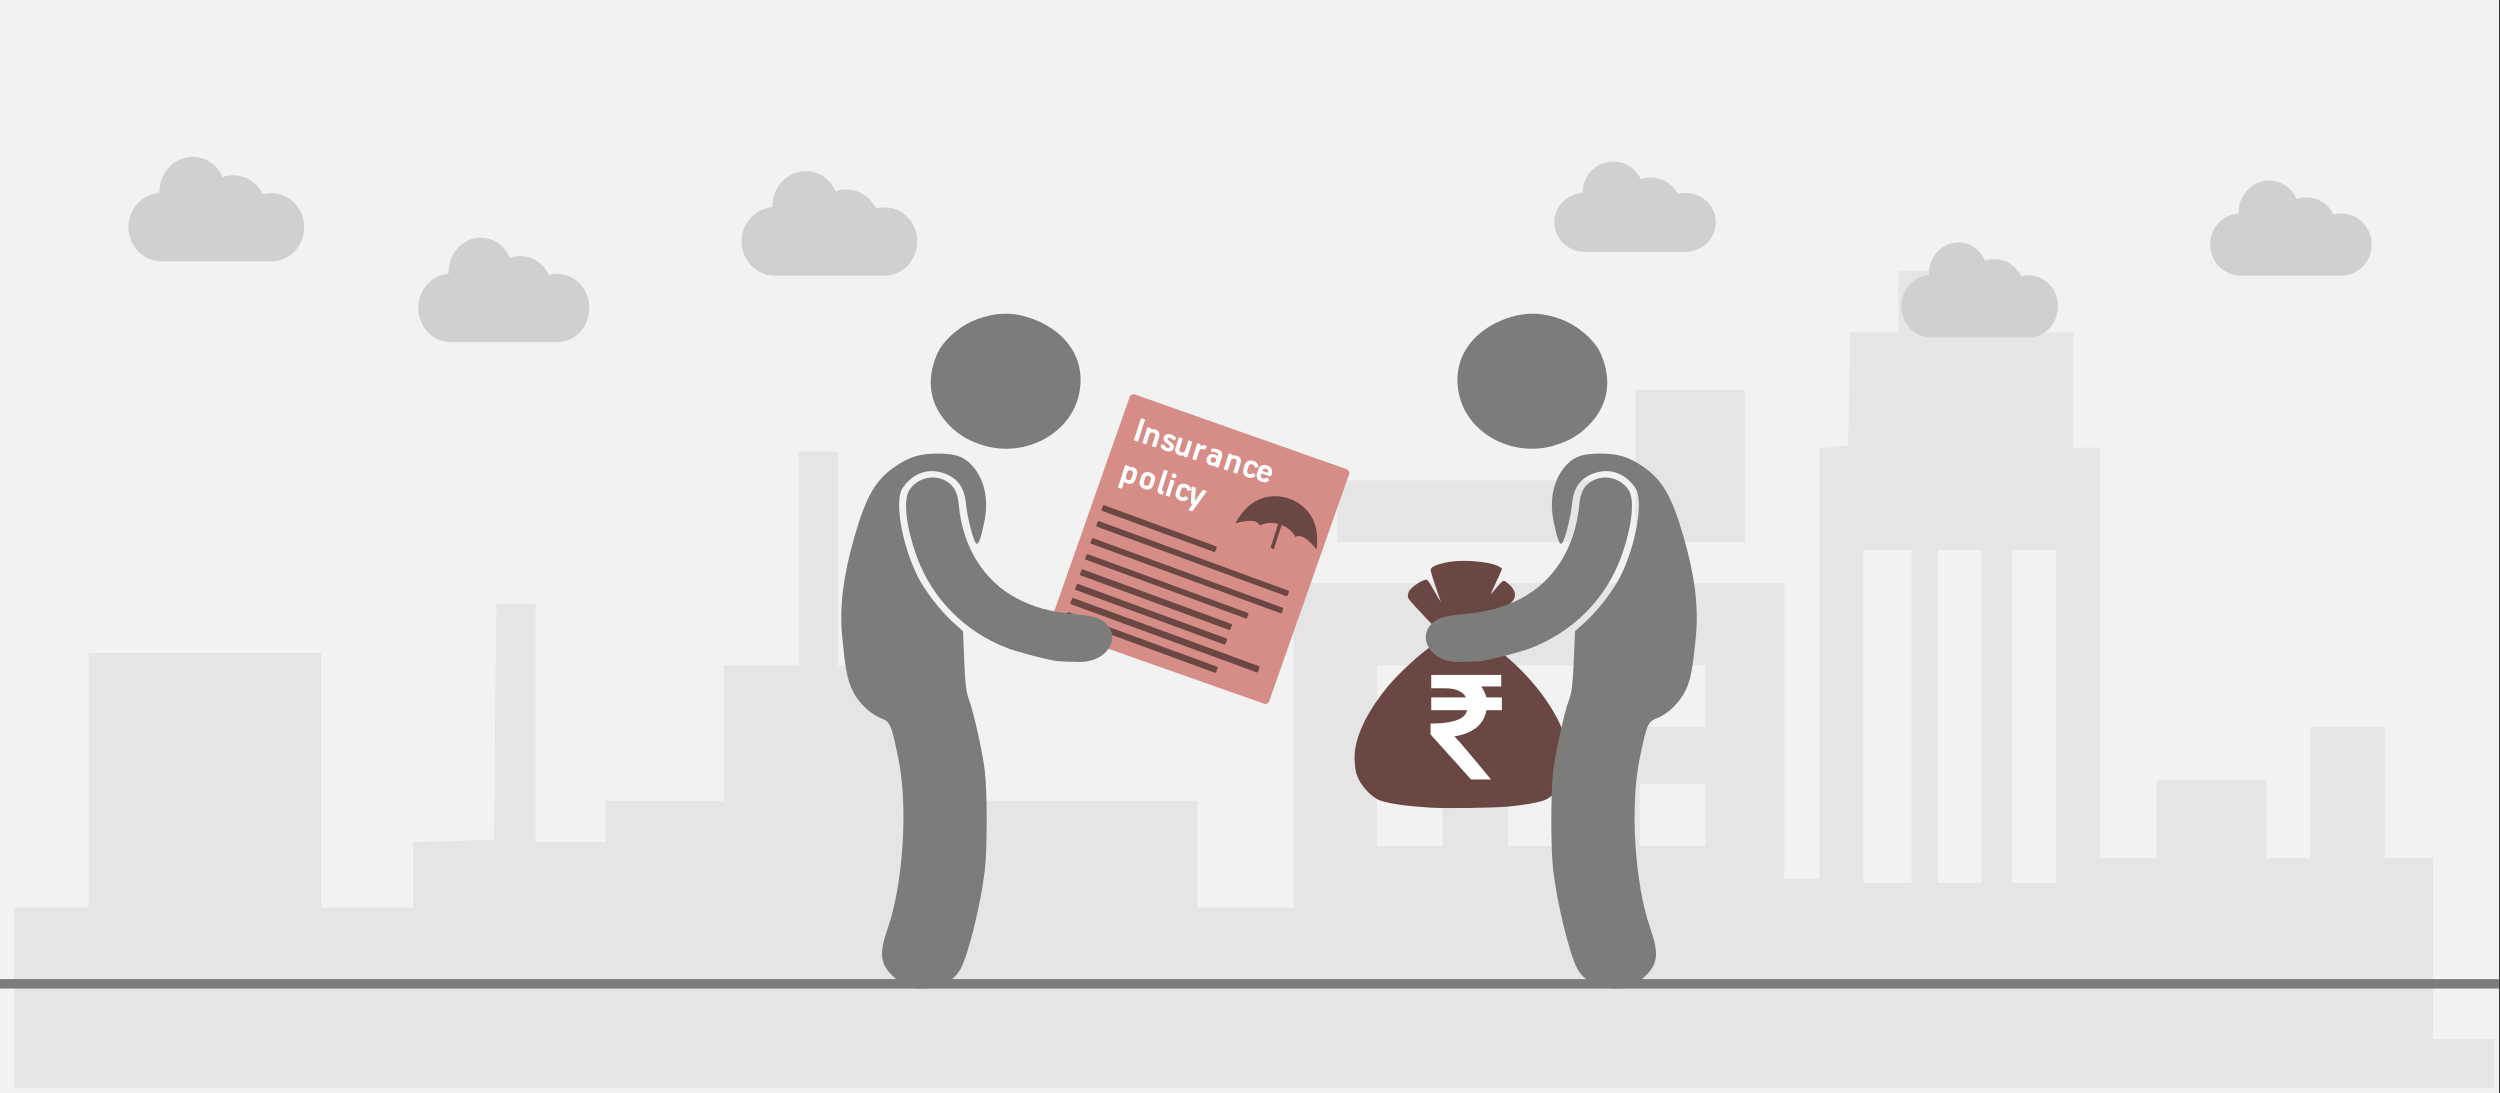 <svg width="526" height="230" xmlns="http://www.w3.org/2000/svg" xmlns:xlink="http://www.w3.org/1999/xlink" overflow="hidden"><rect width="100%" height="100%" fill="#333333" stroke="none"/><defs><clipPath id="clip0"><path d="M0 0 526 0 526 230 0 230Z" fill-rule="evenodd" clip-rule="evenodd"/></clipPath><clipPath id="clip1"><path d="M300 65 357 65 357 208 300 208Z" fill-rule="evenodd" clip-rule="evenodd"/></clipPath><clipPath id="clip2"><path d="M300 65 357 65 357 208 300 208Z" fill-rule="evenodd" clip-rule="evenodd"/></clipPath><clipPath id="clip3"><path d="M300 65 357 65 357 208 300 208Z" fill-rule="evenodd" clip-rule="evenodd"/></clipPath><clipPath id="clip4"><path d="M177 65 234 65 234 208 177 208Z" fill-rule="evenodd" clip-rule="evenodd"/></clipPath><clipPath id="clip5"><path d="M177 65 234 65 234 208 177 208Z" fill-rule="evenodd" clip-rule="evenodd"/></clipPath><clipPath id="clip6"><path d="M177 65 234 65 234 208 177 208Z" fill-rule="evenodd" clip-rule="evenodd"/></clipPath></defs><g clip-path="url(#clip0)"><rect x="0" y="0" width="525.239" height="230" fill="#FFFFFF" transform="scale(1.001 1)"/><rect x="0" y="0" width="525.239" height="230" fill="#F2F2F2" transform="scale(1.001 1)"/><path d="M0 152.97 0 133.939 7.847 133.939 15.638 133.939 15.638 107.182 15.638 80.374 40.062 80.374 64.486 80.374 64.486 107.182 64.486 133.939 74.156 133.939 83.826 133.939 83.826 127.094 83.826 120.198 92.335 119.938 100.845 119.679 101.066 94.841 101.342 70.003 105.487 70.003 109.576 70.003 109.576 95.049 109.576 120.146 116.98 120.146 124.33 120.146 124.33 115.79 124.33 111.486 136.762 111.486 149.195 111.486 149.195 97.226 149.195 82.966 157.042 82.966 164.833 82.966 164.833 60.514 164.833 38.009 168.978 38.009 173.122 38.009 173.122 60.514 173.122 82.966 186.052 82.966 198.927 82.966 198.927 97.226 198.927 111.486 223.793 111.486 248.659 111.486 248.659 122.739 248.659 133.939 258.771 133.939 268.939 133.939 268.939 99.819 268.939 65.699 320.494 65.699 372.049 65.699 372.049 96.812 372.049 127.924 375.751 127.924 379.454 127.924 379.454 82.603 379.454 37.283 382.438 37.024 385.422 36.713 385.698 24.838 385.919 12.963 390.947 12.963 396.031 12.963 396.031 6.482 396.031 0 408.906 0 421.781 0 421.781 6.482 421.781 12.963 427.307 12.963 432.832 12.963 432.832 25.046 432.832 37.179 435.595 37.179 438.358 37.179 438.358 80.374 438.358 123.568 444.381 123.568 450.349 123.568 450.349 115.375 450.349 107.182 461.843 107.182 473.392 107.182 473.392 115.375 473.392 123.568 477.978 123.568 482.564 123.568 482.564 109.775 482.564 95.93 490.411 95.93 498.257 95.93 498.257 109.775 498.257 123.568 503.286 123.568 508.37 123.568 508.37 142.599 508.37 161.629 514.835 161.629 521.245 161.629 521.245 166.815 521.245 172 260.65 172 0 172 0 152.97ZM398.794 93.752 398.794 58.751 393.71 58.751 388.626 58.751 388.626 93.752 388.626 128.754 393.71 128.754 398.794 128.754 398.794 93.752ZM413.492 93.752 413.492 58.751 408.906 58.751 404.32 58.751 404.32 93.752 404.32 128.754 408.906 128.754 413.492 128.754 413.492 93.752ZM429.185 93.752 429.185 58.751 424.544 58.751 419.957 58.751 419.957 93.752 419.957 128.754 424.544 128.754 429.185 128.754 429.185 93.752ZM300.214 114.494 300.214 108.012 293.307 108.012 286.4 108.012 286.4 114.494 286.4 120.976 293.307 120.976 300.214 120.976 300.214 114.494ZM327.843 114.494 327.843 108.012 320.936 108.012 314.029 108.012 314.029 114.494 314.029 120.976 320.936 120.976 327.843 120.976 327.843 114.494ZM355.472 114.494 355.472 108.012 348.565 108.012 341.658 108.012 341.658 114.494 341.658 120.976 348.565 120.976 355.472 120.976 355.472 114.494ZM300.214 89.448 300.214 82.966 293.307 82.966 286.4 82.966 286.4 89.448 286.4 95.93 293.307 95.93 300.214 95.93 300.214 89.448ZM327.843 89.448 327.843 82.966 320.936 82.966 314.029 82.966 314.029 89.448 314.029 95.93 320.936 95.93 327.843 95.93 327.843 89.448ZM355.472 89.448 355.472 82.966 348.565 82.966 341.658 82.966 341.658 89.448 341.658 95.93 348.565 95.93 355.472 95.93 355.472 89.448ZM278.111 50.558 278.111 44.076 305.298 44.076 332.485 44.076 332.485 50.558 332.485 57.039 305.298 57.039 278.111 57.039 278.111 50.558ZM340.773 41.068 340.773 25.046 352.267 25.046 363.761 25.046 363.761 41.068 363.761 57.039 352.267 57.039 340.773 57.039 340.773 41.068Z" fill="#E5E5E5" fill-rule="evenodd" transform="matrix(1.001 0 -0 1 3 57)"/><path d="M0 0 525.239 0" stroke="#7C7C7B" stroke-width="1.997" stroke-miterlimit="8" fill="none" fill-rule="evenodd" transform="matrix(1.001 0 -0 1 0 207)"/><path d="M22.702 0.001C21.742 0.012 20.822 0.076 20.022 0.202 18.156 0.494 16.723 0.97 16.222 1.465 15.839 1.843 15.886 2.055 17.234 5.952 17.732 7.393 18.122 8.587 18.101 8.606 18.079 8.626 17.451 7.571 16.706 6.263 15.41 3.99 15.329 3.89 14.879 3.99 13.845 4.221 11.945 5.554 11.464 6.385 11.32 6.635 11.201 7.1 11.201 7.418 11.201 7.928 11.572 8.389 14.342 11.319 16.069 13.146 17.541 14.701 17.614 14.774 17.686 14.847 18.267 14.749 18.905 14.557 19.844 14.274 20.416 14.216 21.909 14.254L23.752 14.299 25.03 12.636C25.733 11.722 26.331 10.994 26.358 11.018 26.386 11.043 26.079 11.789 25.676 12.675 25.273 13.561 24.943 14.331 24.943 14.384 24.943 14.438 25.376 14.602 25.905 14.748L25.905 14.748C26.434 14.894 26.877 15.022 26.891 15.033 26.951 15.08 32.905 8.892 33.297 8.374 34.078 7.344 33.793 6.142 32.489 4.973 31.292 3.9 31.325 3.893 29.949 5.536 29.271 6.346 28.694 6.989 28.667 6.965 28.617 6.92 29.151 5.726 30.328 3.255 30.692 2.492 30.989 1.786 30.989 1.688 30.989 1.589 30.672 1.348 30.284 1.153 28.825 0.42 25.583-0.03 22.702 0.002ZM22.421 15.708C21.932 15.708 21.401 15.8 21.242 15.912 21.083 16.025 20.238 16.984 19.364 18.043 18.491 19.102 17.745 19.969 17.707 19.969 17.67 19.969 18.169 19.109 18.817 18.057 19.466 17.006 19.96 16.113 19.916 16.073 19.738 15.914 17.71 16.894 16.377 17.784 13.778 19.519 9.412 23.534 7.049 26.362 3.024 31.18 0.471 36.227 0.064 40.172-0.108 41.835 0.078 43.945 0.501 45.125 1.295 47.341 3.602 49.83 5.429 50.442 7.479 51.128 11.117 51.639 16.004 51.928 19.351 52.126 29.044 51.99 32.272 51.701 35.297 51.43 38.229 50.932 39.7 50.439 41.656 49.785 43.815 47.33 44.66 44.801 45.06 43.603 45.108 40.231 44.746 38.737 43.344 32.955 38.856 26.294 32.655 20.788 30.305 18.702 28.325 17.302 26.645 16.538 25.262 15.91 24.86 15.884 25.015 16.436 25.34 17.594 25.998 20.476 25.922 20.408 25.874 20.365 25.266 19.29 24.572 18.018L23.311 15.708Z" fill="#6A4742" fill-rule="evenodd" transform="matrix(1.001 0 -0 1 285 118)"/><path d="M14.978 4.733C11.74 4.733 11.74 4.733 11.74 4.733 11.47 3.837 11.065 3.07 10.66 2.43 14.843 2.43 14.843 2.43 14.843 2.43 14.843 0 14.843 0 14.843 0 0.135 0 0.135 0 0.135 0 0.135 2.814 0.135 2.814 0.135 2.814 3.104 2.814 3.104 2.814 3.104 2.814 5.398 2.814 6.882 3.581 7.422 4.733 0.135 4.733 0.135 4.733 0.135 4.733 0.135 7.419 0.135 7.419 0.135 7.419 7.692 7.419 7.692 7.419 7.692 7.419 7.422 8.314 6.882 8.954 5.937 9.337 3.643 10.361 0 10.233 0 10.233 0 12.535 0 12.535 0 12.535 8.501 22 8.501 22 8.501 22 12.684 22 12.684 22 12.684 22 12.684 22 6.747 14.709 4.993 12.919 6.882 12.663 8.366 12.023 9.581 11.128 10.795 10.105 11.47 8.954 11.74 7.419 14.978 7.419 14.978 7.419 14.978 7.419 14.978 4.733 14.978 4.733 14.978 4.733" fill="#FFFFFF" fill-rule="evenodd" transform="matrix(1.001 0 -0 1 301 142)"/><g clip-path="url(#clip1)"><g clip-path="url(#clip2)"><g clip-path="url(#clip3)"><path d="M-12.641-141.737C-12.216-141.657-11.067-140.788-10.087-139.808-7.27-136.99-6.999-134.862-8.743-129.248-11.635-119.938-12.553-103.616-10.738-93.744-9.364-86.264-9.216-85.88-7.394-85.075-5.341-84.167-3.031-81.595-2.037-79.111-1.107-76.79-0.755-74.68-0.173-67.954 0.372-61.654-0.36-55.08-2.543-46.685-4.71-38.347-6.45-34.995-10.064-32.194-12.738-30.122-14.737-29.435-18.094-29.435-21.366-29.435-22.934-30.02-24.431-31.799-26.861-34.687-27.735-38.984-26.862-43.755-26.198-47.386-25.733-48.758-25.314-48.33-24.788-47.793-23.644-42.825-23.416-40.087-23.144-36.828-22.027-34.879-19.821-33.811-16.659-32.28-13.605-33.321-11.532-36.636-9.926-39.204-11.347-48.582-14.362-55.322-15.653-58.208-18.594-62.497-20.853-64.787L-22.851-66.813-23.083-73.056C-23.26-77.822-23.464-79.732-23.944-81.126-24.854-83.77-26.549-92.342-26.96-96.376-27.412-100.817-27.416-112.413-26.966-116.904-26.273-123.814-23.918-134.662-22.428-137.802-20.874-141.077-17.109-142.592-12.641-141.737ZM-40.376-73.08C-38.376-72.743-33.161-71.207-31.243-70.39-23.21-66.97-17.031-59.975-14.15-51.039-12.163-44.877-11.592-39.145-12.765-37.14-14.241-34.615-17.23-33.726-19.529-35.127-21.165-36.125-21.828-37.487-22.07-40.346-22.813-49.13-26.755-56.224-32.934-59.895-36.092-61.771-39.401-62.784-43.812-63.227-46.025-63.449-47.736-63.798-48.245-64.131-53.083-66.505-50.846-73.539-44.356-73.267-42.627-73.242-40.837-73.158-40.376-73.08ZM-26.91-27.784C-24.183-26.912-22.267-25.693-20.434-23.666-16.648-19.477-15.795-14.198-17.985-8.501-19.093-5.616-22.298-2.478-25.471-1.172-28.883 0.234-31.794 0.368-34.962-0.733-42.589-3.386-46.382-10.27-44.409-17.88-42.408-25.594-34.342-30.16-26.91-27.784Z" fill="#7C7C7B" transform="matrix(1.121 9.79795e-08 8.74228e-08 -1 357 66)"/></g></g></g><path d="M0 0.856C-1.04091e-16 0.383 0.383 0 0.856 0L48.04 0C48.513 -1.04091e-16 48.896 0.383 48.896 0.856L48.896 51.471C48.896 51.943 48.513 52.326 48.04 52.326L0.856 52.326C0.383 52.326 0 51.943 0 51.471Z" fill="#D68D87" fill-rule="evenodd" transform="matrix(0.944 0.333 -0.332 0.943 237.967 82.715)"/><path d="M0 0.21C-2.53166e-17 0.094 0.094 -2.53171e-17 0.21 -2.53171e-17L25.243 0C25.359 -2.53171e-17 25.453 0.094 25.453 0.21L25.453 1.051C25.453 1.167 25.359 1.261 25.243 1.261L0.21 1.261C0.094 1.261 0 1.167 2.53166e-17 1.051Z" fill="#6A4742" fill-rule="evenodd" transform="matrix(0.94 0.345 -0.345 0.939 232.139 106.239)"/><path d="M0 0.207C-4.25771e-17 0.093 0.093 0 0.207 0L42.599 0C42.714 -4.25784e-17 42.807 0.093 42.807 0.207L42.807 1.036C42.807 1.151 42.714 1.244 42.599 1.244L0.207 1.244C0.093 1.244 0 1.151 0 1.036Z" fill="#6A4742" fill-rule="evenodd" transform="matrix(0.94 0.345 -0.345 0.939 231.021 109.574)"/><path d="M0 0.207C-4.25771e-17 0.093 0.093 0 0.207 0L42.599 0C42.714 -4.25784e-17 42.807 0.093 42.807 0.207L42.807 1.036C42.807 1.151 42.714 1.244 42.599 1.244L0.207 1.244C0.093 1.244 0 1.151 0 1.036Z" fill="#6A4742" fill-rule="evenodd" transform="matrix(0.94 0.345 -0.345 0.939 229.817 113.167)"/><path d="M0 0.207C-3.60295e-17 0.093 0.093 0 0.207 0L36.017 0C36.131 -3.60297e-17 36.224 0.093 36.224 0.207L36.224 1.036C36.224 1.151 36.131 1.244 36.017 1.244L0.207 1.244C0.093 1.244 0 1.151 0 1.036Z" fill="#6A4742" fill-rule="evenodd" transform="matrix(0.94 0.345 -0.345 0.939 228.691 116.528)"/><path d="M0 0.226C-6.69861e-17 0.101 0.101 0 0.226 -3.34938e-17L33.448 0C33.573 -6.69875e-17 33.674 0.101 33.674 0.226L33.674 1.129C33.674 1.254 33.573 1.355 33.448 1.355L0.226 1.355C0.101 1.355 3.3493e-17 1.254 0 1.129Z" fill="#6A4742" fill-rule="evenodd" transform="matrix(0.94 0.345 -0.345 0.939 227.624 119.725)"/><path d="M0 0.226C-6.69861e-17 0.101 0.101 0 0.226 -3.34938e-17L33.448 0C33.573 -6.69875e-17 33.674 0.101 33.674 0.226L33.674 1.129C33.674 1.254 33.573 1.355 33.448 1.355L0.226 1.355C0.101 1.355 3.3493e-17 1.254 0 1.129Z" fill="#6A4742" fill-rule="evenodd" transform="matrix(0.94 0.345 -0.345 0.939 226.598 122.787)"/><path d="M0 0.232C-4.17587e-17 0.104 0.104 0 0.232 0L41.752 0C41.88 -4.176e-17 41.984 0.104 41.984 0.232L41.984 1.16C41.984 1.288 41.88 1.392 41.752 1.392L0.232 1.392C0.104 1.392 0 1.288 0 1.16Z" fill="#6A4742" fill-rule="evenodd" transform="matrix(0.94 0.345 -0.345 0.939 225.624 125.754)"/><path d="M0 0.226C-6.69861e-17 0.101 0.101 0 0.226 -3.34938e-17L33.448 0C33.573 -6.69875e-17 33.674 0.101 33.674 0.226L33.674 1.129C33.674 1.254 33.573 1.355 33.448 1.355L0.226 1.355C0.101 1.355 3.3493e-17 1.254 0 1.129Z" fill="#6A4742" fill-rule="evenodd" transform="matrix(0.94 0.345 -0.345 0.939 224.607 128.729)"/><g clip-path="url(#clip4)"><g clip-path="url(#clip5)"><g clip-path="url(#clip6)"><path d="M12.641 141.737C12.216 141.657 11.067 140.788 10.087 139.808 7.27 136.99 6.999 134.862 8.743 129.248 11.635 119.938 12.553 103.616 10.738 93.744 9.364 86.264 9.216 85.88 7.394 85.075 5.341 84.167 3.031 81.595 2.037 79.111 1.107 76.79 0.755 74.68 0.173 67.954-0.372 61.654 0.36 55.08 2.543 46.685 4.71 38.347 6.45 34.995 10.064 32.194 12.738 30.122 14.737 29.435 18.094 29.435 21.366 29.435 22.934 30.02 24.431 31.799 26.861 34.687 27.735 38.984 26.862 43.755 26.198 47.386 25.733 48.758 25.314 48.33 24.788 47.793 23.644 42.825 23.416 40.087 23.144 36.828 22.027 34.879 19.821 33.811 16.659 32.28 13.605 33.321 11.532 36.636 9.926 39.204 11.347 48.582 14.362 55.322 15.653 58.208 18.594 62.497 20.853 64.787L22.851 66.813 23.083 73.056C23.26 77.822 23.464 79.732 23.944 81.126 24.854 83.77 26.549 92.342 26.96 96.376 27.412 100.817 27.416 112.413 26.966 116.904 26.273 123.814 23.918 134.662 22.428 137.802 20.874 141.077 17.109 142.592 12.641 141.737ZM40.376 73.08C38.376 72.743 33.161 71.207 31.243 70.39 23.21 66.97 17.031 59.975 14.15 51.039 12.163 44.877 11.592 39.145 12.765 37.14 14.241 34.615 17.23 33.726 19.529 35.127 21.165 36.125 21.828 37.487 22.07 40.346 22.813 49.13 26.755 56.224 32.934 59.895 36.092 61.771 39.401 62.784 43.812 63.227 46.025 63.449 47.736 63.798 48.245 64.131 53.083 66.505 50.846 73.539 44.356 73.267 42.627 73.242 40.837 73.158 40.376 73.08ZM26.91 27.784C24.183 26.912 22.267 25.693 20.434 23.666 16.648 19.477 15.795 14.198 17.985 8.501 19.093 5.616 22.298 2.478 25.471 1.172 28.883-0.234 31.794-0.368 34.962 0.733 42.589 3.386 46.382 10.27 44.409 17.88 42.408 25.594 34.342 30.16 26.91 27.784Z" fill="#7C7C7B" transform="matrix(1.121 0 -0 1 177 66)"/></g></g></g><path d="M14.788 10.37 15.427 10.37C15.486 10.371 15.529 10.384 15.555 10.409 15.582 10.435 15.601 10.47 15.611 10.515L15.979 11.98 16.25 13.116 16.266 13.116C16.398 12.684 16.53 12.253 16.663 11.823 16.795 11.394 16.93 10.963 17.065 10.531 17.076 10.486 17.096 10.448 17.127 10.418 17.158 10.387 17.206 10.372 17.273 10.37L17.848 10.37C17.894 10.372 17.929 10.391 17.953 10.427 17.978 10.462 17.983 10.505 17.968 10.555L16.474 15.203C16.462 15.245 16.436 15.283 16.397 15.317 16.358 15.351 16.306 15.369 16.242 15.371L15.723 15.371C15.666 15.369 15.626 15.348 15.602 15.308 15.578 15.268 15.576 15.217 15.595 15.155L15.979 13.917 15.787 13.917C15.732 13.917 15.69 13.905 15.661 13.879 15.632 13.853 15.61 13.812 15.595 13.757L14.676 10.539C14.664 10.493 14.667 10.454 14.684 10.422 14.702 10.389 14.737 10.372 14.788 10.37ZM13.414 10.315C13.712 10.314 13.97 10.373 14.188 10.494 14.407 10.615 14.593 10.802 14.748 11.057 14.761 11.083 14.766 11.118 14.762 11.161 14.757 11.203 14.734 11.238 14.692 11.264L14.244 11.52C14.178 11.557 14.127 11.562 14.092 11.534 14.056 11.507 14.027 11.468 14.005 11.416 13.934 11.3 13.845 11.213 13.738 11.154 13.631 11.094 13.52 11.065 13.405 11.065 13.222 11.068 13.072 11.127 12.955 11.239 12.838 11.352 12.778 11.496 12.774 11.672L12.774 12.607C12.778 12.782 12.838 12.924 12.954 13.032 13.07 13.14 13.218 13.196 13.398 13.199 13.516 13.199 13.629 13.172 13.736 13.118 13.844 13.063 13.93 12.979 13.997 12.863 14.023 12.812 14.054 12.773 14.091 12.745 14.127 12.718 14.178 12.723 14.244 12.759L14.692 13.007C14.736 13.031 14.763 13.062 14.774 13.1 14.784 13.137 14.775 13.178 14.748 13.223 14.593 13.474 14.405 13.66 14.185 13.782 13.966 13.905 13.708 13.965 13.414 13.965 12.952 13.96 12.585 13.836 12.314 13.594 12.042 13.351 11.903 13.02 11.896 12.599L11.896 11.696C11.904 11.268 12.046 10.93 12.323 10.685 12.599 10.439 12.962 10.316 13.414 10.315ZM10.147 10.37 10.769 10.37C10.806 10.369 10.836 10.38 10.86 10.4 10.884 10.421 10.896 10.454 10.897 10.497L10.897 13.789C10.897 13.836 10.887 13.87 10.867 13.889 10.847 13.908 10.817 13.918 10.777 13.917L10.155 13.917C10.114 13.917 10.083 13.907 10.061 13.887 10.039 13.867 10.027 13.837 10.027 13.797L10.027 10.497C10.027 10.457 10.037 10.426 10.057 10.403 10.077 10.381 10.107 10.37 10.147 10.37ZM5.441 11.073C5.243 11.076 5.092 11.133 4.986 11.245 4.88 11.357 4.826 11.505 4.825 11.688L4.825 12.591C4.825 12.774 4.877 12.922 4.98 13.034 5.083 13.146 5.236 13.204 5.441 13.207 5.634 13.205 5.786 13.149 5.896 13.04 6.006 12.931 6.062 12.781 6.064 12.591L6.064 11.688C6.063 11.498 6.009 11.349 5.902 11.239 5.795 11.13 5.641 11.075 5.441 11.073ZM10.466 8.916C10.61 8.92 10.731 8.967 10.83 9.059 10.929 9.151 10.981 9.268 10.985 9.411 10.981 9.547 10.931 9.664 10.834 9.761 10.737 9.859 10.617 9.91 10.474 9.914 10.327 9.911 10.204 9.862 10.107 9.767 10.009 9.673 9.959 9.555 9.955 9.411 9.958 9.272 10.008 9.156 10.103 9.062 10.198 8.969 10.319 8.92 10.466 8.916ZM5.441 10.307C5.898 10.309 6.26 10.426 6.526 10.659 6.792 10.892 6.928 11.227 6.934 11.664L6.934 12.599C6.928 13.044 6.792 13.383 6.527 13.615 6.261 13.847 5.902 13.963 5.448 13.965 4.988 13.961 4.625 13.841 4.36 13.606 4.095 13.37 3.96 13.043 3.955 12.623L3.955 11.664C3.961 11.255 4.098 10.927 4.365 10.683 4.632 10.438 4.991 10.313 5.441 10.307ZM1.502 11.097C1.311 11.1 1.159 11.159 1.045 11.271 0.931 11.384 0.873 11.528 0.87 11.704L0.87 12.479C0.867 12.679 0.911 12.852 1.004 12.999 1.097 13.146 1.257 13.223 1.486 13.231 1.708 13.227 1.869 13.167 1.969 13.051 2.07 12.935 2.119 12.787 2.117 12.607L2.117 11.816C2.12 11.618 2.075 11.45 1.98 11.312 1.886 11.175 1.727 11.103 1.502 11.097ZM8.165 8.828 8.82 8.828C8.853 8.828 8.879 8.836 8.9 8.853 8.921 8.87 8.931 8.896 8.932 8.932L8.932 12.783C8.929 12.933 8.95 13.037 8.996 13.097 9.041 13.157 9.126 13.185 9.251 13.183L9.339 13.183C9.385 13.185 9.416 13.202 9.431 13.234 9.445 13.265 9.452 13.296 9.451 13.326L9.451 13.821C9.45 13.876 9.437 13.912 9.412 13.932 9.386 13.951 9.352 13.963 9.307 13.965 9.257 13.973 9.204 13.978 9.151 13.979 9.097 13.981 9.059 13.982 9.036 13.981 8.677 13.983 8.424 13.894 8.276 13.716 8.128 13.537 8.056 13.261 8.061 12.887L8.061 8.94C8.061 8.904 8.071 8.876 8.089 8.857 8.107 8.838 8.133 8.828 8.165 8.828ZM28.402 2.076C28.213 2.081 28.064 2.138 27.957 2.247 27.851 2.355 27.797 2.488 27.795 2.645L27.795 2.749 29.01 2.749 29.01 2.605C29.008 2.442 28.953 2.314 28.844 2.22 28.736 2.126 28.589 2.078 28.402 2.076ZM28.394 1.318C28.834 1.323 29.191 1.448 29.465 1.694 29.739 1.94 29.88 2.28 29.888 2.717L29.888 3.091C29.887 3.164 29.865 3.222 29.824 3.265 29.783 3.308 29.73 3.33 29.665 3.331L27.779 3.331 27.779 3.587C27.781 3.764 27.838 3.912 27.949 4.032 28.059 4.151 28.208 4.214 28.394 4.219 28.553 4.214 28.687 4.175 28.797 4.1 28.907 4.024 28.999 3.939 29.074 3.843 29.1 3.809 29.127 3.786 29.155 3.775 29.182 3.763 29.219 3.772 29.265 3.803L29.657 4.051C29.706 4.082 29.741 4.114 29.762 4.147 29.784 4.18 29.783 4.22 29.76 4.267 29.616 4.513 29.425 4.693 29.187 4.807 28.95 4.921 28.691 4.978 28.41 4.977 27.949 4.971 27.583 4.847 27.314 4.603 27.044 4.36 26.907 4.032 26.901 3.619L26.901 2.717C26.908 2.294 27.047 1.958 27.318 1.706 27.589 1.454 27.948 1.325 28.394 1.318ZM0.112 10.379 0.71 10.379C0.747 10.378 0.776 10.387 0.797 10.403 0.819 10.42 0.83 10.446 0.83 10.482L0.83 10.634 0.854 10.634C0.967 10.527 1.105 10.451 1.267 10.405 1.429 10.36 1.584 10.337 1.734 10.339 2.138 10.345 2.447 10.468 2.659 10.709 2.871 10.949 2.978 11.271 2.979 11.672L2.979 12.607C2.979 12.999 2.868 13.322 2.646 13.574 2.424 13.826 2.093 13.956 1.654 13.965 1.501 13.966 1.36 13.952 1.232 13.923 1.103 13.894 0.991 13.844 0.894 13.773 0.886 13.78 0.878 13.783 0.87 13.781L0.87 15.235C0.87 15.279 0.858 15.311 0.836 15.332 0.814 15.353 0.782 15.363 0.742 15.363L0.128 15.363C0.088 15.363 0.056 15.351 0.034 15.33 0.012 15.309 0 15.28 0 15.243L0 10.49C-0 10.458 0.008 10.431 0.026 10.41 0.044 10.39 0.072 10.379 0.112 10.379ZM25.398 1.326C25.696 1.325 25.954 1.385 26.173 1.506 26.391 1.627 26.578 1.814 26.732 2.068 26.746 2.095 26.75 2.13 26.746 2.172 26.742 2.215 26.718 2.25 26.676 2.276L26.229 2.532C26.162 2.569 26.111 2.573 26.076 2.546 26.041 2.519 26.012 2.479 25.989 2.428 25.919 2.312 25.83 2.224 25.722 2.165 25.615 2.106 25.504 2.077 25.39 2.076 25.206 2.08 25.056 2.139 24.939 2.251 24.823 2.364 24.762 2.508 24.759 2.684L24.759 3.619C24.763 3.794 24.823 3.936 24.938 4.044 25.054 4.152 25.202 4.207 25.382 4.211 25.5 4.211 25.613 4.184 25.72 4.13 25.828 4.075 25.915 3.99 25.981 3.875 26.007 3.824 26.039 3.784 26.075 3.757 26.111 3.73 26.162 3.734 26.229 3.771L26.676 4.019C26.72 4.043 26.748 4.074 26.758 4.112 26.768 4.149 26.76 4.19 26.732 4.235 26.577 4.485 26.39 4.672 26.17 4.794 25.95 4.916 25.693 4.977 25.398 4.977 24.936 4.972 24.57 4.848 24.298 4.605 24.026 4.363 23.887 4.032 23.881 3.611L23.881 2.708C23.889 2.279 24.031 1.942 24.307 1.697 24.583 1.451 24.947 1.327 25.398 1.326ZM17.289 3.139C17.103 3.142 16.957 3.198 16.851 3.305L16.689 3.723 16.83 4.13C16.926 4.238 17.078 4.293 17.289 4.298 17.471 4.294 17.615 4.239 17.72 4.133 17.825 4.027 17.878 3.89 17.881 3.723 17.881 3.555 17.832 3.417 17.735 3.308 17.637 3.199 17.488 3.143 17.289 3.139ZM20.102 1.39 20.732 1.39C20.768 1.39 20.794 1.397 20.811 1.412 20.828 1.428 20.836 1.455 20.836 1.494L20.836 1.638C20.84 1.638 20.844 1.639 20.848 1.642 20.852 1.644 20.856 1.645 20.86 1.646 20.976 1.539 21.113 1.461 21.271 1.413 21.428 1.365 21.579 1.342 21.723 1.342 22.135 1.35 22.444 1.477 22.651 1.724 22.857 1.972 22.961 2.297 22.961 2.7L22.961 4.817C22.961 4.89 22.921 4.927 22.841 4.929L22.219 4.929C22.179 4.929 22.147 4.919 22.125 4.9 22.103 4.881 22.091 4.853 22.091 4.817L22.091 2.708C22.093 2.528 22.045 2.383 21.948 2.272 21.851 2.161 21.694 2.104 21.475 2.1 21.296 2.104 21.148 2.161 21.032 2.272 20.916 2.383 20.856 2.529 20.852 2.708L20.852 4.817C20.853 4.89 20.811 4.927 20.724 4.929L20.11 4.929C20.069 4.929 20.038 4.919 20.016 4.9 19.994 4.881 19.982 4.853 19.982 4.817L19.982 1.51C19.982 1.474 19.992 1.445 20.012 1.423 20.032 1.402 20.062 1.391 20.102 1.39ZM16.274 1.542C16.436 1.469 16.618 1.412 16.819 1.372 17.02 1.331 17.227 1.311 17.441 1.31L17.441 1.31C17.953 1.315 18.314 1.438 18.525 1.681 18.736 1.923 18.837 2.261 18.83 2.692L18.83 4.817C18.831 4.857 18.822 4.885 18.805 4.903 18.789 4.92 18.762 4.929 18.727 4.929L18.096 4.929C18.039 4.929 18.01 4.897 18.008 4.833L18.008 4.674 17.984 4.674C17.863 4.791 17.731 4.872 17.587 4.915 17.444 4.959 17.294 4.979 17.137 4.977 16.735 4.971 16.426 4.857 16.21 4.635 15.994 4.412 15.885 4.116 15.883 3.747 15.884 3.387 15.997 3.092 16.22 2.86 16.444 2.628 16.768 2.508 17.193 2.5 17.305 2.499 17.427 2.512 17.559 2.539 17.692 2.567 17.812 2.618 17.92 2.692L17.944 2.692 17.944 2.516C17.948 2.366 17.902 2.247 17.807 2.158 17.712 2.069 17.545 2.023 17.305 2.021 17.189 2.021 17.061 2.035 16.919 2.062 16.778 2.089 16.645 2.129 16.522 2.181 16.467 2.201 16.427 2.207 16.401 2.199 16.375 2.191 16.357 2.169 16.346 2.133L16.21 1.701C16.202 1.665 16.203 1.632 16.212 1.604 16.222 1.575 16.243 1.554 16.274 1.542ZM13.143 1.382 13.685 1.382C13.722 1.382 13.752 1.392 13.776 1.412 13.8 1.432 13.812 1.462 13.813 1.502L13.813 1.829 13.837 1.829C13.935 1.679 14.066 1.557 14.229 1.463 14.391 1.369 14.569 1.321 14.764 1.318 14.809 1.318 14.858 1.321 14.911 1.326 14.963 1.332 15.01 1.343 15.051 1.358 15.106 1.374 15.139 1.396 15.15 1.424 15.162 1.452 15.161 1.486 15.147 1.526L15.011 2.085C15 2.142 14.983 2.178 14.96 2.192 14.936 2.206 14.903 2.21 14.86 2.204 14.811 2.192 14.764 2.182 14.719 2.175 14.673 2.168 14.633 2.165 14.596 2.164 14.332 2.169 14.148 2.25 14.044 2.406 13.939 2.562 13.889 2.767 13.893 3.019L13.893 4.801C13.892 4.845 13.88 4.877 13.855 4.898 13.83 4.918 13.798 4.929 13.757 4.929L13.143 4.929C13.102 4.929 13.071 4.919 13.049 4.899 13.027 4.879 13.015 4.849 13.015 4.809L13.015 1.51C13.015 1.47 13.027 1.438 13.049 1.416 13.071 1.394 13.102 1.383 13.143 1.382ZM9.06 1.382 9.683 1.382C9.727 1.383 9.76 1.394 9.783 1.414 9.806 1.435 9.818 1.462 9.818 1.494L9.818 3.616C9.816 3.792 9.864 3.936 9.961 4.049 10.058 4.162 10.216 4.22 10.434 4.224 10.607 4.22 10.751 4.162 10.868 4.049 10.984 3.937 11.045 3.793 11.05 3.618L11.05 1.502C11.05 1.466 11.063 1.437 11.088 1.415 11.112 1.394 11.145 1.383 11.185 1.382L11.792 1.382C11.832 1.383 11.863 1.394 11.886 1.414 11.908 1.435 11.919 1.462 11.919 1.495L11.919 4.817C11.919 4.89 11.88 4.927 11.8 4.929L11.177 4.929C11.138 4.929 11.109 4.922 11.091 4.908 11.074 4.893 11.065 4.869 11.065 4.833L11.065 4.689 11.057 4.682C10.94 4.784 10.802 4.858 10.643 4.903 10.483 4.948 10.331 4.97 10.186 4.969 9.768 4.964 9.456 4.841 9.253 4.601 9.049 4.36 8.947 4.036 8.948 3.627L8.948 1.51 8.948 1.502C8.949 1.466 8.958 1.437 8.977 1.415 8.996 1.394 9.024 1.383 9.06 1.382ZM6.317 1.599C6.564 1.418 6.863 1.327 7.214 1.326 7.419 1.325 7.633 1.358 7.853 1.425 8.074 1.492 8.271 1.603 8.444 1.757 8.471 1.786 8.481 1.817 8.476 1.85 8.471 1.883 8.458 1.916 8.436 1.949L8.181 2.324C8.169 2.336 8.155 2.346 8.14 2.353 8.125 2.36 8.109 2.364 8.093 2.364 8.065 2.362 8.03 2.348 7.987 2.322 7.945 2.296 7.898 2.27 7.846 2.244 7.726 2.188 7.612 2.143 7.502 2.11 7.392 2.078 7.286 2.061 7.182 2.06 7.063 2.061 6.965 2.088 6.887 2.141 6.809 2.195 6.769 2.272 6.766 2.372 6.766 2.444 6.797 2.507 6.858 2.561 6.92 2.615 7.015 2.664 7.142 2.708 7.357 2.771 7.577 2.845 7.802 2.93 8.028 3.015 8.219 3.132 8.375 3.283 8.532 3.433 8.613 3.639 8.62 3.899 8.611 4.244 8.479 4.508 8.226 4.691 7.972 4.875 7.651 4.967 7.262 4.969 6.979 4.973 6.708 4.921 6.45 4.813 6.192 4.705 5.992 4.518 5.848 4.251 5.831 4.218 5.824 4.185 5.826 4.154 5.827 4.122 5.846 4.096 5.88 4.075L6.327 3.827C6.37 3.803 6.405 3.793 6.431 3.798 6.458 3.803 6.484 3.823 6.511 3.859 6.618 3.994 6.735 4.095 6.862 4.161 6.99 4.226 7.131 4.259 7.286 4.259 7.4 4.258 7.506 4.229 7.603 4.172 7.7 4.114 7.752 4.031 7.758 3.923 7.757 3.833 7.725 3.761 7.66 3.707 7.595 3.653 7.503 3.605 7.382 3.563 7.304 3.535 7.216 3.507 7.116 3.478 7.017 3.449 6.916 3.419 6.814 3.387 6.55 3.302 6.338 3.182 6.177 3.028 6.016 2.873 5.933 2.665 5.928 2.404 5.939 2.048 6.069 1.78 6.317 1.599ZM2.125 1.39 2.756 1.39C2.791 1.39 2.818 1.397 2.834 1.412 2.851 1.428 2.86 1.455 2.859 1.494L2.859 1.638C2.863 1.638 2.867 1.639 2.871 1.642 2.875 1.644 2.879 1.645 2.883 1.646 3 1.539 3.137 1.461 3.294 1.413 3.452 1.365 3.603 1.342 3.747 1.342 4.158 1.35 4.468 1.477 4.674 1.724 4.881 1.972 4.984 2.297 4.985 2.7L4.985 4.817C4.985 4.89 4.945 4.927 4.865 4.929L4.242 4.929C4.202 4.929 4.171 4.919 4.149 4.9 4.126 4.881 4.115 4.853 4.115 4.817L4.115 2.708C4.117 2.528 4.069 2.383 3.972 2.272 3.875 2.161 3.717 2.104 3.499 2.1 3.319 2.104 3.171 2.161 3.055 2.272 2.939 2.383 2.879 2.529 2.875 2.708L2.875 4.817C2.877 4.89 2.834 4.927 2.748 4.929L2.133 4.929C2.093 4.929 2.062 4.919 2.039 4.9 2.017 4.881 2.006 4.853 2.006 4.817L2.006 1.51C2.005 1.474 2.016 1.445 2.035 1.423 2.055 1.402 2.085 1.391 2.125 1.39ZM0.18 0.031C0.204 0.01 0.24 0 0.288 0L0.91 0C0.948-0.001 0.98 0.009 1.009 0.028 1.037 0.047 1.052 0.081 1.054 0.128L1.054 4.809C1.053 4.852 1.04 4.883 1.015 4.902 0.989 4.92 0.954 4.929 0.91 4.929L0.288 4.929C0.243 4.929 0.208 4.92 0.183 4.902 0.157 4.883 0.144 4.852 0.144 4.809L0.144 0.128C0.144 0.084 0.156 0.052 0.18 0.031Z" fill="#FFFFFF" fill-rule="evenodd" transform="matrix(0.953 0.307 -0.307 0.952 239.937 87.931)"/><path d="M9.282 0C9.172 0 9.063 0 8.953 0 8.844 0 8.734 0 8.624 0 5.92 0.097 1.169 1.547 0 8.412 0.877 7.783 1.864 7.3 2.923 6.913 3.545 6.72 4.422 6.623 5.043 7.251 5.08 7.251 5.08 7.251 5.08 7.251 5.08 7.251 6.103 6.043 8.113 5.801 8.259 5.801 8.405 5.801 8.588 5.801 8.588 10.974 8.588 10.974 8.588 10.974 8.88 11.022 9.136 11.119 9.355 11.216 9.355 5.801 9.355 5.801 9.355 5.801 9.501 5.801 9.647 5.801 9.794 5.801 11.803 6.043 12.827 7.251 12.827 7.251 12.863 7.251 12.863 7.251 12.863 7.251 13.485 6.623 14.362 6.72 14.983 6.913 16.043 7.3 17.029 7.783 17.906 8.412 16.737 1.547 11.986 0.097 9.282 0Z" fill="#6A4742" fill-rule="evenodd" transform="matrix(0.953 0.307 -0.307 0.952 262.513 102.103)"/><path d="M-6.951-22-29.995-22C-33.787-22-36.947-18.77-36.947-14.754-36.947-11.131-34.25-7.988-30.712-7.639L-30.417-7.508-30.417-7.246C-30.417-3.274-27.257 0-23.465 0-20.769 0-18.452-1.571-17.273-4.016L-17.146-4.278-16.809-4.147C-16.219-3.929-15.545-3.885-14.913-3.885-12.344-3.885-10.069-5.282-8.847-7.595L-8.678-7.813-8.426-7.813C-4.002-6.766 0-10.302 0-14.754 0-18.77-3.075-22-6.951-22Z" fill="#D0D0D0" fill-rule="evenodd" transform="matrix(1.001 8.75495e-08 8.74228e-08 -1 64 33)"/><path d="M-6.763-22-29.185-22C-32.874-22-35.948-18.77-35.948-14.754-35.948-11.131-33.325-7.988-29.881-7.639L-29.595-7.508-29.595-7.246C-29.595-3.274-26.52 0-22.831 0-20.208 0-17.953-1.571-16.806-4.016L-16.683-4.278-16.355-4.147C-15.781-3.929-15.125-3.885-14.51-3.885-12.01-3.885-9.797-5.282-8.608-7.595L-8.444-7.814-8.198-7.814C-3.894-6.766 0-10.302 0-14.754 0-18.77-2.992-22-6.763-22Z" fill="#D0D0D0" fill-rule="evenodd" transform="matrix(1.001 8.75495e-08 8.74228e-08 -1 124 50)"/><path d="M-6.951-22-29.995-22C-33.787-22-36.947-18.77-36.947-14.754-36.947-11.131-34.25-7.988-30.712-7.639L-30.417-7.508-30.417-7.246C-30.417-3.274-27.257 0-23.465 0-20.769 0-18.452-1.571-17.273-4.016L-17.146-4.278-16.809-4.147C-16.219-3.929-15.545-3.885-14.913-3.885-12.344-3.885-10.069-5.282-8.847-7.595L-8.678-7.814-8.426-7.814C-4.002-6.766 0-10.302 0-14.754 0-18.77-3.075-22-6.951-22Z" fill="#D0D0D0" fill-rule="evenodd" transform="matrix(1.001 8.75495e-08 8.74228e-08 -1 193 36)"/><path d="M-6.388-20-27.563-20C-31.047-20-33.951-17.064-33.951-13.413-33.951-10.119-31.473-7.262-28.221-6.944L-27.95-6.825-27.95-6.587C-27.95-2.976-25.047 0-21.563 0-19.085 0-16.956-1.429-15.872-3.651L-15.756-3.889-15.446-3.77C-14.904-3.571-14.285-3.532-13.704-3.532-11.343-3.532-9.252-4.802-8.13-6.905L-7.975-7.103-7.742-7.103C-3.678-6.151 0-9.365 0-13.413 0-17.064-2.826-20-6.388-20Z" fill="#D0D0D0" fill-rule="evenodd" transform="matrix(1.001 8.75495e-08 8.74228e-08 -1 499 38)"/><path d="M-6.2-20-26.753-20C-30.134-20-32.952-17.064-32.952-13.413-32.952-10.119-30.547-7.262-27.391-6.944L-27.128-6.825-27.128-6.587C-27.128-2.976-24.31 0-20.929 0-18.524 0-16.457-1.429-15.405-3.651L-15.293-3.889-14.992-3.77C-14.466-3.571-13.865-3.532-13.301-3.532-11.009-3.532-8.98-4.802-7.891-6.905L-7.74-7.103-7.515-7.103C-3.57-6.151 0-9.365 0-13.413 0-17.064-2.743-20-6.2-20Z" fill="#D0D0D0" fill-rule="evenodd" transform="matrix(1.001 8.75495e-08 8.74228e-08 -1 433 51)"/><path d="M-6.388-19-27.563-19C-31.047-19-33.951-16.21-33.951-12.742-33.951-9.613-31.473-6.899-28.221-6.597L-27.95-6.484-27.95-6.258C-27.95-2.827-25.047 0-21.563 0-19.085 0-16.956-1.357-15.872-3.468L-15.756-3.694-15.446-3.581C-14.904-3.393-14.285-3.355-13.704-3.355-11.343-3.355-9.252-4.562-8.13-6.56L-7.975-6.748-7.742-6.748C-3.678-5.843 0-8.897 0-12.742 0-16.21-2.826-19-6.388-19Z" fill="#D0D0D0" fill-rule="evenodd" transform="matrix(1.001 8.75495e-08 8.74228e-08 -1 361 34)"/></g></svg>
